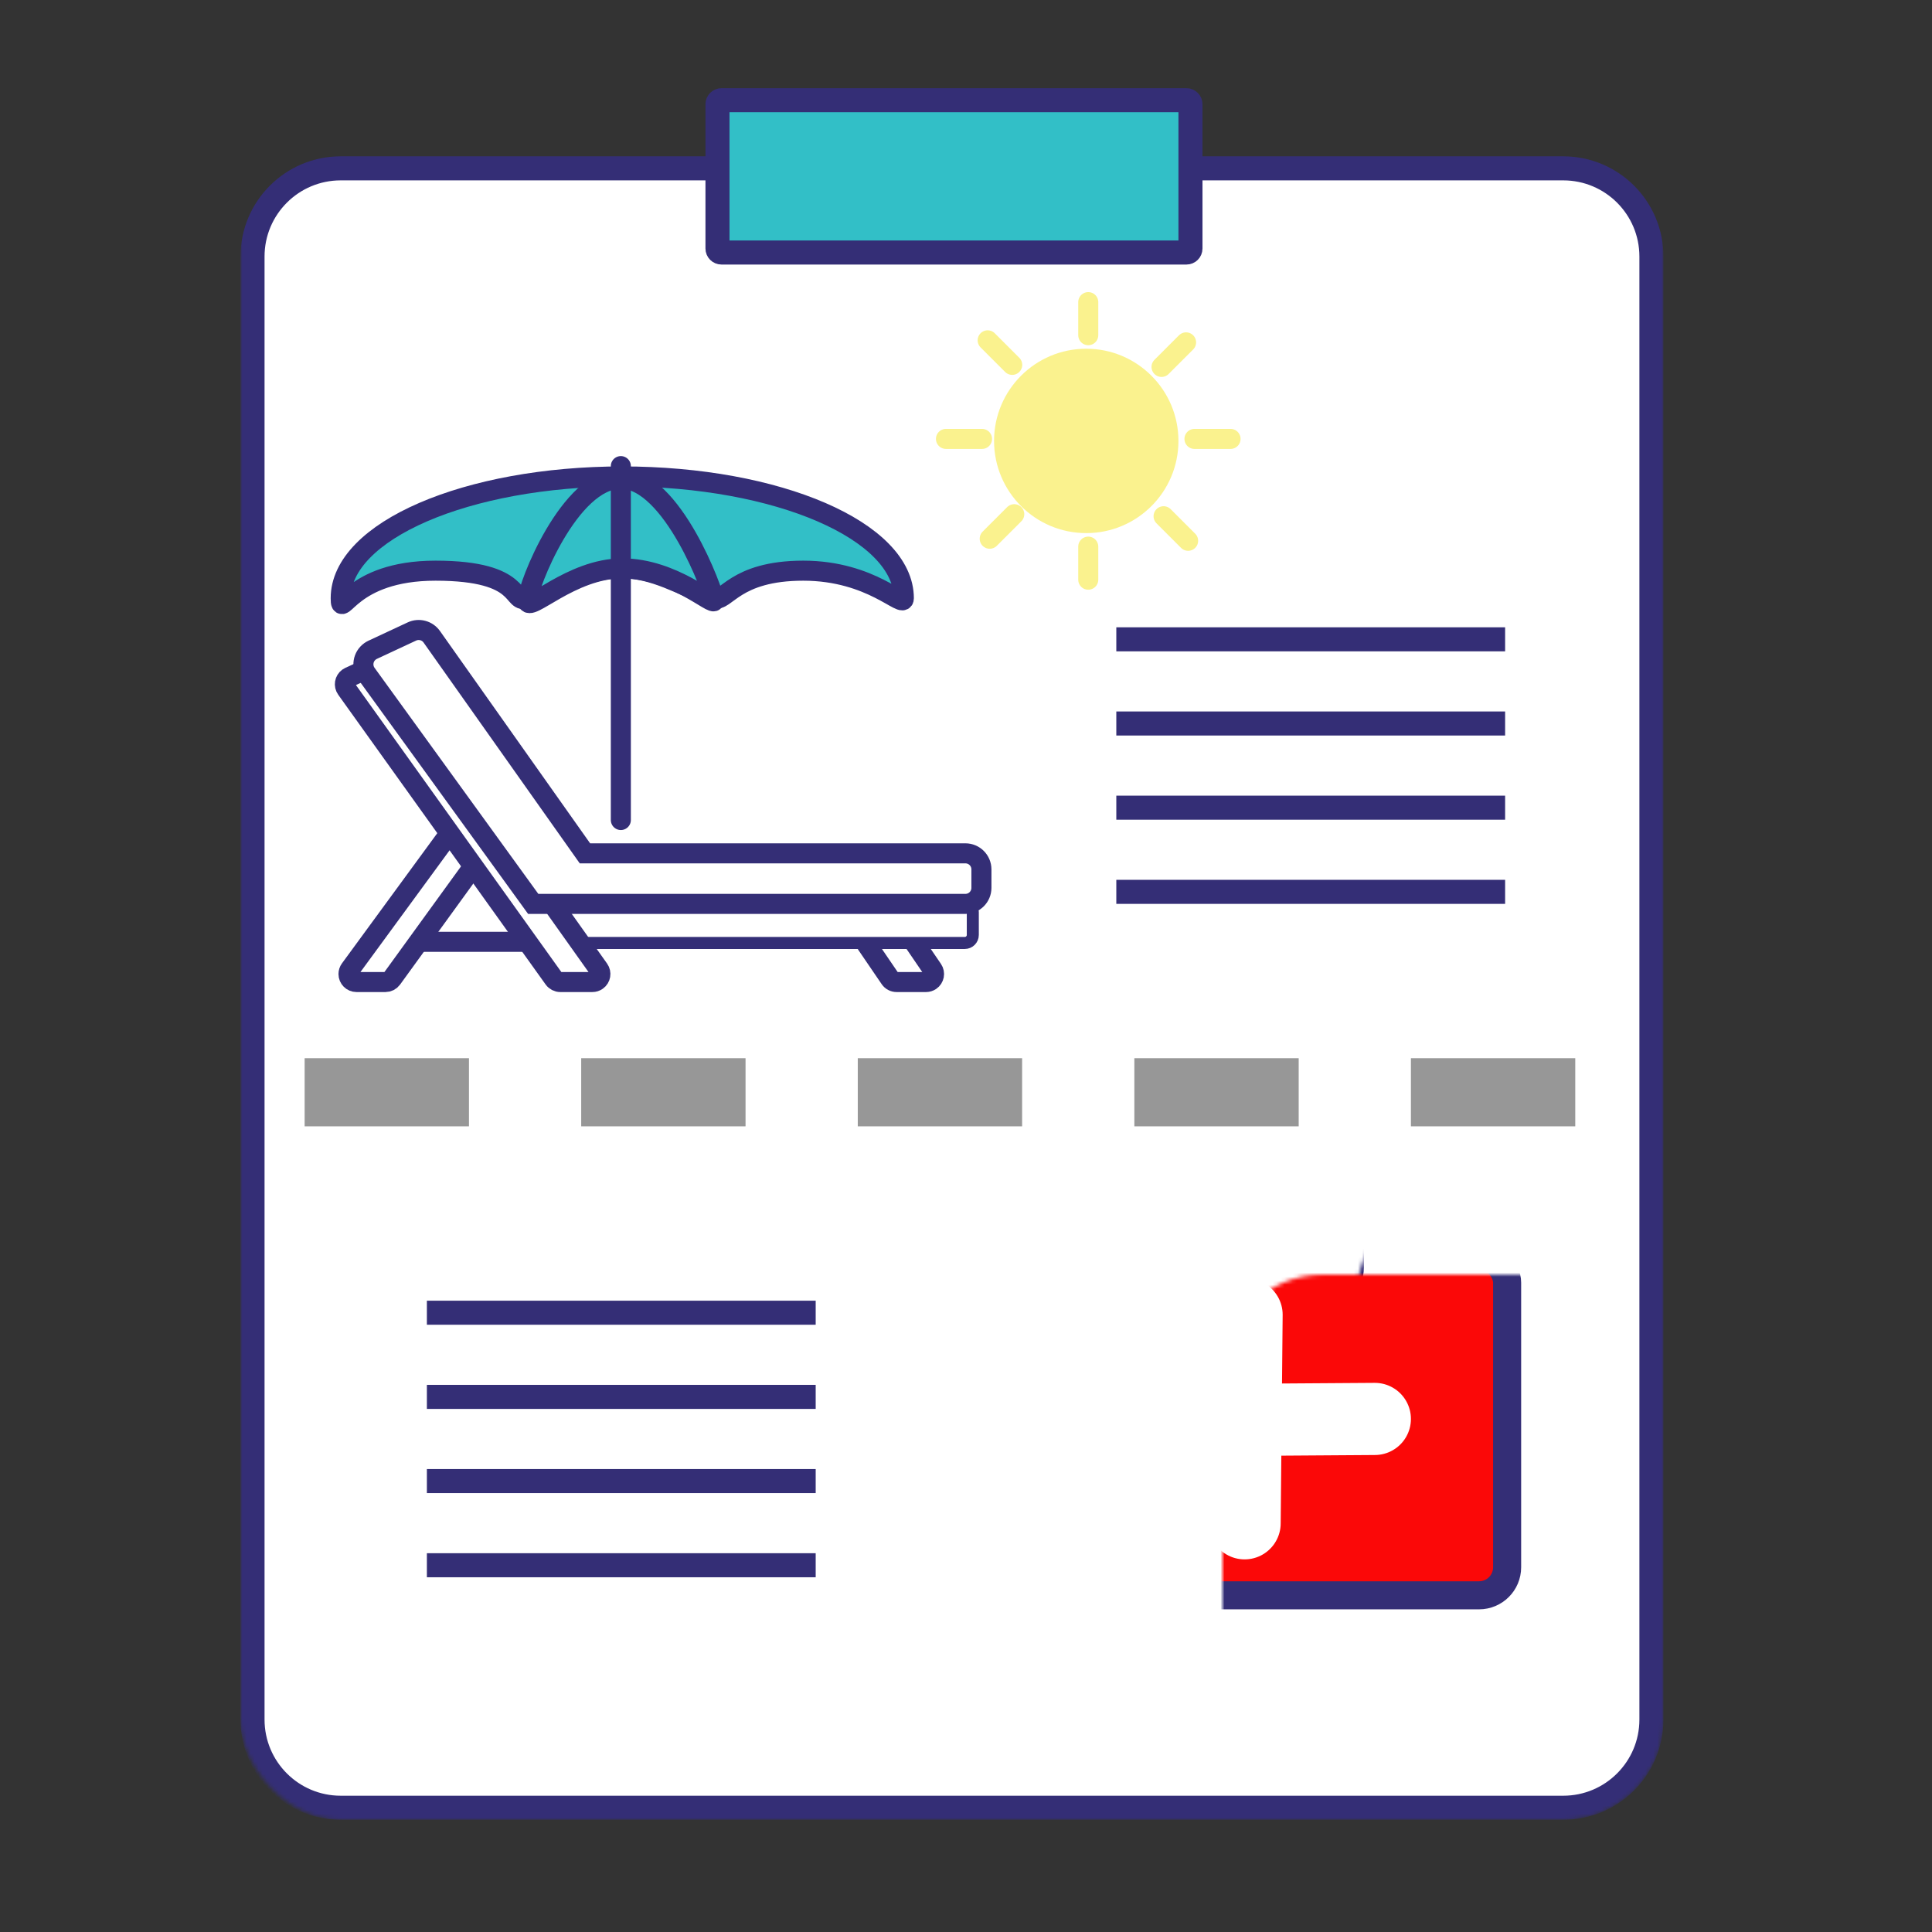 <?xml version="1.0" encoding="UTF-8"?>
<svg width="482px" height="482px" viewBox="0 0 482 482" version="1.1" xmlns="http://www.w3.org/2000/svg" xmlns:xlink="http://www.w3.org/1999/xlink">
    <rect x="0" y="0" width="482" height="482" fill="#333333" stroke="none"/>
    <title>Leave Copy</title>
    <defs>
        <rect id="path-1" x="60" y="5" width="355" height="449" rx="25"></rect>
    </defs>
    <g id="Leave-Copy" stroke="none" stroke-width="1" fill="none" fill-rule="evenodd">
        <mask id="mask-2" fill="white">
            <use xlink:href="#path-1"></use>
        </mask>
        <g id="Mask"></g>
        <path d="M390,42 C396.075,42 401.575,44.462 405.556,48.444 C409.538,52.425 412,57.925 412,64 L412,64 L412,429 C412,435.075 409.538,440.575 405.556,444.556 C401.575,448.538 396.075,451 390,451 L390,451 L85,451 C78.925,451 73.425,448.538 69.444,444.556 C65.462,440.575 63,435.075 63,429 L63,429 L63,64 C63,57.925 65.462,52.425 69.444,48.444 C73.425,44.462 78.925,42 85,42 L85,42 Z" id="Rectangle" stroke="#342E76" stroke-width="6" fill="#FFFFFF" mask="url(#mask-2)"></path>
        <path d="M180,25 L296,25 C296.552,25 297,25.448 297,26 L297,62 C297,62.552 296.552,63 296,63 L180,63 C179.448,63 179,62.552 179,62 L179,26 C179,25.448 179.448,25 180,25 Z" id="Rectangle" stroke="#342E76" stroke-width="6" fill="#32BFC7" mask="url(#mask-2)"></path>
        <line x1="84.5" y1="272.5" x2="387.5" y2="272.5" id="Line-15" stroke="#979797" stroke-width="17" stroke-linecap="square" stroke-dasharray="24,45" mask="url(#mask-2)"></line>
        <g id="Group" mask="url(#mask-2)">
            <g transform="translate(85, 116)" id="Holiday">
                <path d="M70.247,25.8 C78.199,25.8 84.916,29.946 93.185,33.253 C96.052,34.4 98.202,26.373 115.406,26.373 C132.609,26.373 140.494,36.12 140.494,33.253 C140.494,16.471 109.043,2.867 70.247,2.867 C31.451,2.867 0,16.471 0,33.253 C0,38.884 2.15,26.373 23.655,26.373 C46.266,26.373 42.292,34.973 46.592,33.253 C55.994,29.494 61.932,25.8 70.247,25.8 Z" id="Oval" stroke="#342E76" stroke-width="5" fill="#32BFC7"></path>
                <path d="M70.247,25.8 C83.113,25.8 93.185,35.547 93.185,33.827 C93.185,32.107 82.755,3.44 69.889,3.44 C57.022,3.44 46.592,30.387 46.592,33.827 C46.592,37.267 57.381,25.8 70.247,25.8 Z" id="Oval" stroke="#342E76" stroke-width="5" fill="#32BFC7"></path>
                <line x1="69.889" y1="88.58" x2="69.889" y2="0.287" id="Line-2" stroke="#342E76" stroke-width="5" stroke-linecap="round"></line>
                <line x1="49.101" y1="118.967" x2="18.279" y2="118.967" id="Line" stroke="#342E76" stroke-width="5" stroke-linecap="square"></line>
                <path d="M30.466,88.92 L37.174,89.256 C38.277,89.311 39.126,90.25 39.071,91.353 C39.052,91.74 38.92,92.113 38.693,92.427 L12.785,128.174 C12.408,128.693 11.806,129 11.165,129 L3.943,129 C2.839,129 1.943,128.105 1.943,127 C1.943,126.575 2.079,126.161 2.33,125.818 L28.752,89.736 C29.15,89.193 29.794,88.887 30.466,88.92 Z" id="Rectangle" stroke="#342E76" stroke-width="5" fill="#FFFFFF"></path>
                <path d="M132.81,116.387 L140.154,116.387 C140.815,116.387 141.434,116.714 141.806,117.26 L147.68,125.873 C148.303,126.786 148.067,128.03 147.155,128.652 C146.823,128.879 146.43,129 146.028,129 L138.684,129 C138.022,129 137.404,128.673 137.031,128.127 L131.157,119.513 C130.535,118.601 130.77,117.357 131.683,116.734 C132.015,116.508 132.408,116.387 132.81,116.387 Z" id="Rectangle" stroke="#342E76" stroke-width="5" fill="#FFFFFF"></path>
                <rect id="Rectangle" stroke="#342E76" stroke-width="3" fill="#FFFFFF" x="53.76" y="109.507" width="103.937" height="9.747" rx="2"></rect>
                <path d="M2.208,52.884 L8.531,49.994 C9.404,49.595 10.437,49.872 10.993,50.655 L64.419,125.842 C65.058,126.742 64.847,127.991 63.947,128.63 C63.608,128.871 63.204,129 62.788,129 L54.788,129 C54.143,129 53.538,128.689 53.162,128.164 L1.413,55.867 C0.77,54.969 0.977,53.72 1.875,53.077 C1.98,53.002 2.091,52.938 2.208,52.884 Z" id="Rectangle" stroke="#342E76" stroke-width="5" fill="#FFFFFF"></path>
                <path d="M22.717,42.861 L60.929,96.893 L60.929,96.893 L155.848,96.893 C158.057,96.893 159.848,98.684 159.848,100.893 L159.848,105.507 C159.848,107.716 158.057,109.507 155.848,109.507 L48.026,109.507 L48.026,109.507 L6.426,52.083 C5.13,50.294 5.53,47.793 7.319,46.497 C7.525,46.348 7.744,46.219 7.974,46.112 L17.76,41.546 C19.513,40.728 21.6,41.282 22.717,42.861 Z" id="Rectangle" stroke="#342E76" stroke-width="5" fill="#FFFFFF"></path>
            </g>
        </g>
        <rect id="Rectangle" stroke="#342E76" stroke-width="5" fill="#FFFCFC" mask="url(#mask-2)" x="278.281" y="294" width="59.481" height="30.244" rx="8"></rect>
        <rect id="Rectangle" stroke="#342E76" stroke-width="7" fill="#FB0808" mask="url(#mask-2)" x="245" y="313" width="131" height="85" rx="7"></rect>
        <path d="M311,328 L310.509,380.038 M278.789,354.439 L343,354" id="Combined-Shape" stroke="#FFFFFF" stroke-width="18" stroke-linecap="round" mask="url(#mask-2)"></path>
        <g id="Group" mask="url(#mask-2)">
            <g transform="translate(236, 75)">
                <circle id="Oval" stroke="none" fill="#FAF28E" fill-rule="evenodd" cx="35" cy="35" r="23"></circle>
                <line x1="35.5" y1="0.375" x2="35.5" y2="8.625" id="Line-14" stroke="#FAF28E" stroke-width="5" fill="none" stroke-linecap="round"></line>
                <line x1="0" y1="34.5" x2="9" y2="34.5" id="Line-14-Copy-2" stroke="#FAF28E" stroke-width="5" fill="none" stroke-linecap="round"></line>
                <line x1="35.5" y1="61.375" x2="35.5" y2="69.625" id="Line-14-Copy" stroke="#FAF28E" stroke-width="5" fill="none" stroke-linecap="round"></line>
                <line x1="62" y1="34.5" x2="71" y2="34.5" id="Line-14-Copy-3" stroke="#FAF28E" stroke-width="5" fill="none" stroke-linecap="round"></line>
                <path d="M59.905,10.416 L53.782,16.54 M10.405,9.905 L16.529,16.029 M17.04,53.282 L10.916,59.405 M54.292,53.792 L60.416,59.916" id="Combined-Shape" stroke="#FAF28E" stroke-width="5" fill="none" stroke-linecap="round"></path>
            </g>
        </g>
        <path d="M281.5,159.5 L372.5,159.5 M281.5,180.5 L372.5,180.5 M281.5,201.5 L372.5,201.5 M281.5,222.5 L372.5,222.5" id="Combined-Shape" stroke="#342E76" stroke-width="6" stroke-linecap="square" mask="url(#mask-2)"></path>
        <path d="M109.5,327.5 L200.5,327.5 M109.5,348.5 L200.5,348.5 M109.5,369.5 L200.5,369.5 M109.5,390.5 L200.5,390.5" id="Combined-Shape" stroke="#342E76" stroke-width="6" stroke-linecap="square" mask="url(#mask-2)"></path>
    </g>
</svg>